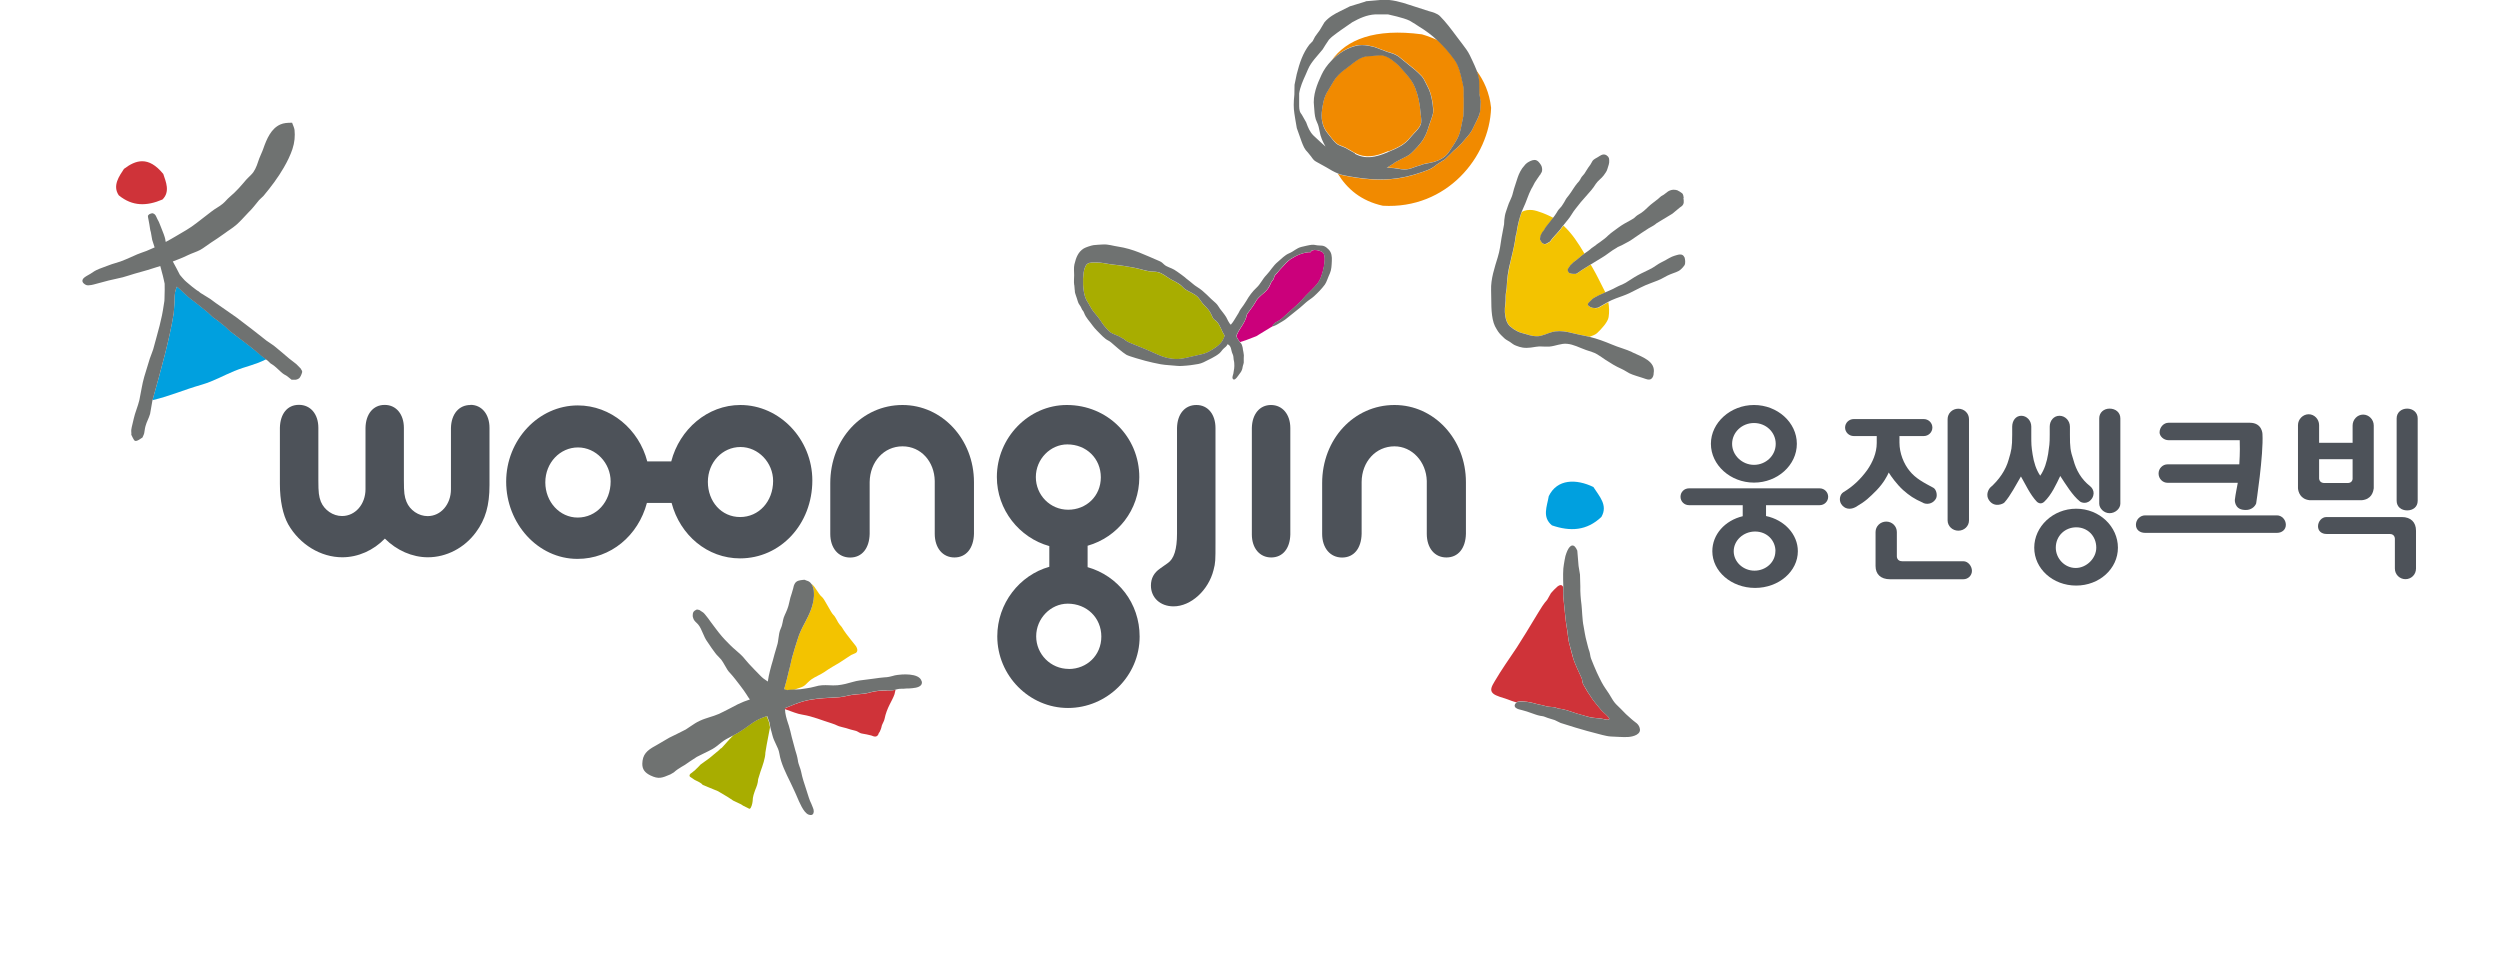 <svg width="184" height="72" viewBox="0 0 184 72" fill="none" xmlns="http://www.w3.org/2000/svg">
<g clip-path="url(#clip0_335_7836)">
<path d="M117.415 22.677L117.235 22.664C117.198 22.658 117.025 22.59 117.025 22.59L116.975 22.547C116.771 22.453 116.926 22.286 116.926 22.286L117.149 22.069C117.217 21.977 117.335 21.921 117.335 21.921C117.397 21.89 117.446 21.859 117.52 21.822C117.632 21.76 117.756 21.71 117.892 21.642C118.035 21.58 117.936 21.63 118.09 21.555C118.115 21.543 118.134 21.537 118.152 21.524C118.14 21.506 118.134 21.481 118.121 21.456C117.836 20.905 117.551 20.291 117.235 19.746C117.18 19.659 117.13 19.566 117.074 19.473L116.994 19.523L116.411 19.889L116.083 20.118L115.99 20.155H115.804C115.693 20.161 115.569 20.111 115.569 20.111C115.445 20.099 115.408 19.938 115.408 19.938L115.383 19.864L115.408 19.789L115.47 19.696L115.581 19.529L115.829 19.288C116.083 19.12 116.325 18.872 116.579 18.699C116.591 18.686 116.603 18.68 116.616 18.668C116.176 17.918 115.705 17.187 115.073 16.605C115.036 16.654 114.993 16.698 114.955 16.753C114.714 17.119 114.336 17.416 114.1 17.788L113.834 17.943C113.691 18.017 113.611 17.943 113.611 17.943C113.524 17.931 113.462 17.819 113.462 17.819L113.419 17.745C113.332 17.677 113.369 17.534 113.369 17.534L113.394 17.361L113.518 17.113C113.667 16.958 113.66 16.902 113.778 16.729L113.945 16.518C114.069 16.357 114.206 16.196 114.33 16.035C113.865 15.787 113.165 15.502 112.781 15.459C112.527 15.434 112.229 15.459 112 15.607C111.913 15.843 111.833 16.097 111.777 16.345C111.703 16.673 111.659 16.852 111.634 17.094C111.634 17.125 111.603 17.268 111.566 17.354C111.529 17.615 111.504 17.844 111.442 18.116C111.405 18.321 111.343 18.544 111.306 18.718C111.256 18.91 111.226 19.089 111.176 19.281C111.071 19.715 110.99 20.136 110.941 20.582C110.916 20.768 110.91 21.029 110.897 21.202C110.879 21.388 110.823 21.623 110.823 21.84C110.848 22.243 110.742 22.59 110.767 22.98C110.786 23.34 110.872 23.786 111.17 24.04C111.312 24.164 111.517 24.294 111.678 24.38C111.907 24.504 112.211 24.541 112.465 24.634C112.682 24.709 112.929 24.752 113.196 24.746C113.518 24.734 113.896 24.535 114.212 24.449C115.011 24.219 115.817 24.573 116.56 24.696C116.703 24.721 116.851 24.752 116.994 24.789C117.223 24.709 117.434 24.622 117.551 24.511C117.849 24.232 118.338 23.711 118.394 23.34C118.45 22.986 118.437 22.602 118.375 22.237C118.14 22.361 117.936 22.491 117.675 22.639C117.607 22.677 117.428 22.689 117.428 22.689L117.415 22.677Z" fill="#F3C300"/>
<path d="M123.921 14.56C123.902 14.449 123.896 14.325 123.815 14.232C123.753 14.176 123.506 14.021 123.444 14.002C122.985 13.86 122.682 14.157 122.682 14.157L122.514 14.281C122.514 14.281 122.471 14.325 122.44 14.337C122.378 14.38 122.328 14.405 122.26 14.442C122.18 14.492 122.105 14.591 122.019 14.653C121.814 14.82 121.523 15.019 121.325 15.211C121.04 15.483 120.885 15.632 120.581 15.799C120.457 15.867 120.364 15.966 120.271 16.047C120.178 16.109 120.104 16.159 119.999 16.214C119.695 16.375 119.404 16.537 119.125 16.741C118.933 16.89 118.592 17.113 118.369 17.323C118.264 17.423 118.165 17.522 118.066 17.59C117.967 17.658 117.849 17.745 117.75 17.825C117.638 17.912 117.539 17.955 117.44 18.055C117.347 18.135 117.229 18.185 117.13 18.271C116.975 18.42 116.783 18.544 116.603 18.668C116.591 18.68 116.579 18.686 116.566 18.699C116.312 18.872 116.077 19.12 115.817 19.288L115.569 19.529L115.457 19.696L115.395 19.789L115.371 19.864L115.395 19.938C115.395 19.938 115.432 20.099 115.556 20.111C115.556 20.111 115.68 20.161 115.792 20.155H115.978L116.071 20.118L116.399 19.889L116.981 19.523L117.062 19.473L117.824 19.009C118.283 18.748 118.568 18.463 118.983 18.24L119.063 18.185C119.138 18.154 119.292 18.085 119.367 18.048C119.794 17.831 119.993 17.72 120.346 17.466C120.656 17.255 121.002 17.014 121.331 16.809C121.517 16.692 121.696 16.623 121.851 16.493C121.87 16.468 121.901 16.45 121.926 16.431L123.084 15.731L123.629 15.279C123.685 15.242 123.741 15.198 123.784 15.167C123.964 15.006 123.933 14.814 123.902 14.579L123.921 14.56Z" fill="#6F7271"/>
<path d="M118.382 11.555C118.32 11.487 118.221 11.4 118.134 11.382C117.929 11.326 117.762 11.468 117.607 11.561C117.477 11.636 117.297 11.722 117.211 11.84C117.155 11.921 117.118 12.026 117.056 12.113C117 12.187 116.957 12.261 116.895 12.336C116.845 12.416 116.796 12.497 116.74 12.577C116.672 12.67 116.653 12.745 116.572 12.832C116.473 12.937 116.368 13.061 116.312 13.197C116.263 13.296 116.182 13.389 116.095 13.476C115.86 13.755 115.717 14.04 115.488 14.343C115.401 14.467 115.265 14.604 115.209 14.734C115.172 14.814 115.085 14.95 115.036 15.025C114.968 15.143 114.893 15.242 114.782 15.353C114.683 15.452 114.615 15.576 114.54 15.7C114.454 15.83 114.41 15.898 114.33 15.998C114.33 16.004 114.311 16.016 114.311 16.022C114.187 16.183 114.051 16.345 113.927 16.506L113.76 16.716C113.648 16.89 113.648 16.945 113.499 17.1L113.375 17.348L113.351 17.522C113.351 17.522 113.314 17.658 113.4 17.732L113.444 17.807C113.444 17.807 113.506 17.918 113.592 17.931C113.592 17.931 113.667 18.005 113.815 17.931L114.082 17.776C114.323 17.404 114.695 17.107 114.937 16.741C114.974 16.685 115.017 16.642 115.055 16.592C115.253 16.332 115.494 16.084 115.656 15.806C115.748 15.651 115.86 15.489 115.971 15.353C116.219 15.031 116.467 14.721 116.74 14.43C117.006 14.139 117.26 13.848 117.452 13.532C117.607 13.296 117.874 13.129 118.035 12.906C118.146 12.751 118.264 12.602 118.307 12.429C118.369 12.218 118.462 12.02 118.437 11.784C118.437 11.704 118.425 11.605 118.357 11.543L118.382 11.555Z" fill="#6F7271"/>
<path d="M123.964 18.922C123.908 18.792 123.797 18.718 123.636 18.73C123.506 18.736 123.363 18.792 123.245 18.823C123.121 18.86 122.998 18.916 122.874 18.984C122.768 19.027 122.682 19.102 122.582 19.151C122.359 19.269 122.124 19.374 121.926 19.517C121.572 19.777 121.182 19.932 120.786 20.13C120.451 20.297 120.123 20.502 119.813 20.706C119.714 20.774 119.608 20.843 119.478 20.898C118.877 21.152 118.822 21.233 118.487 21.369C118.344 21.431 118.264 21.462 118.146 21.518C118.128 21.53 118.109 21.543 118.084 21.549C117.929 21.623 118.028 21.574 117.886 21.636C117.75 21.698 117.632 21.747 117.514 21.815C117.434 21.852 117.384 21.884 117.328 21.915C117.328 21.915 117.211 21.977 117.142 22.063L116.919 22.28C116.919 22.28 116.765 22.441 116.969 22.54L117.019 22.584C117.019 22.584 117.198 22.652 117.229 22.658L117.409 22.67C117.409 22.67 117.595 22.658 117.657 22.621C117.917 22.472 118.128 22.342 118.357 22.218C118.524 22.131 118.71 22.045 118.939 21.958C119.255 21.84 119.602 21.729 119.918 21.58C120.445 21.326 120.978 21.016 121.523 20.83C121.833 20.719 122.198 20.582 122.514 20.396C122.774 20.242 123.09 20.124 123.382 20.019C123.53 19.957 123.592 19.932 123.716 19.82C123.815 19.727 123.908 19.634 123.983 19.517C124.063 19.368 124.032 19.071 123.97 18.91L123.964 18.922Z" fill="#6F7271"/>
<path d="M120.141 25.923C119.689 25.706 119.094 25.558 118.642 25.359C118.121 25.142 117.551 24.926 116.981 24.789C116.839 24.752 116.69 24.721 116.548 24.696C115.804 24.573 114.993 24.219 114.199 24.449C113.884 24.535 113.506 24.734 113.183 24.746C112.917 24.752 112.669 24.709 112.452 24.634C112.198 24.548 111.895 24.504 111.665 24.38C111.498 24.294 111.3 24.164 111.157 24.04C110.86 23.786 110.779 23.34 110.755 22.98C110.73 22.59 110.835 22.243 110.81 21.84C110.81 21.623 110.866 21.394 110.885 21.202C110.897 21.029 110.91 20.762 110.928 20.582C110.971 20.136 111.052 19.709 111.164 19.281C111.213 19.089 111.238 18.91 111.294 18.718C111.331 18.544 111.393 18.321 111.43 18.116C111.492 17.85 111.517 17.615 111.554 17.354C111.591 17.268 111.622 17.125 111.622 17.094C111.653 16.846 111.69 16.673 111.765 16.345C111.827 16.103 111.901 15.849 111.988 15.607C112.031 15.502 112.074 15.396 112.124 15.291C112.335 14.864 112.471 14.349 112.706 13.903C112.706 13.903 112.849 13.674 112.874 13.6C112.911 13.538 112.954 13.445 112.954 13.445C112.954 13.445 113.041 13.321 113.134 13.172C113.264 12.962 113.245 13.036 113.326 12.893C113.363 12.863 113.394 12.819 113.406 12.77C113.444 12.714 113.475 12.67 113.493 12.596C113.518 12.447 113.493 12.274 113.419 12.15C113.32 12.001 113.183 11.784 112.96 11.772C112.774 11.766 112.551 11.883 112.403 11.983C112.316 12.045 112.248 12.113 112.192 12.193C111.969 12.423 111.796 12.782 111.709 13.042C111.597 13.426 111.442 13.804 111.349 14.201C111.257 14.61 111.064 14.851 110.953 15.242C110.897 15.428 110.792 15.681 110.761 15.874C110.73 16.035 110.693 16.369 110.699 16.512C110.656 16.76 110.544 17.317 110.513 17.503C110.439 17.999 110.383 18.451 110.234 18.934C110.005 19.69 109.714 20.533 109.745 21.363C109.776 22.137 109.708 23.042 109.937 23.773C109.993 23.934 110.055 24.077 110.147 24.219C110.185 24.281 110.222 24.337 110.259 24.399C110.34 24.511 110.383 24.566 110.476 24.659C110.55 24.727 110.606 24.777 110.668 24.845C110.779 24.975 110.978 25.068 111.126 25.161C111.3 25.273 111.38 25.372 111.579 25.44C111.752 25.508 111.901 25.558 112.062 25.582C112.248 25.613 112.483 25.607 112.663 25.582C112.917 25.551 113.19 25.483 113.45 25.502C113.654 25.508 113.834 25.52 114.045 25.508C114.478 25.471 114.9 25.26 115.333 25.304C115.823 25.347 116.226 25.582 116.721 25.756C117.062 25.88 117.328 25.936 117.545 26.072C117.762 26.202 117.96 26.345 118.152 26.475C118.524 26.716 118.902 26.958 119.342 27.15C119.59 27.262 119.745 27.385 119.918 27.472C120.209 27.615 120.612 27.714 120.934 27.825C121.126 27.887 121.362 28.005 121.529 27.887C121.659 27.794 121.715 27.602 121.709 27.472C121.876 26.574 120.823 26.258 120.123 25.923H120.141Z" fill="#6F7271"/>
<path d="M99.9 3.346C100.333 3.259 100.736 3.346 101.182 3.457L102.118 3.81C102.508 3.922 102.774 4.002 103.059 4.244L103.592 4.678C103.952 4.957 104.311 5.248 104.633 5.589C104.763 5.737 104.856 5.911 104.943 6.097L105.073 6.357C105.395 6.915 105.47 7.813 105.47 7.819C105.538 8.228 105.47 8.401 105.352 8.755L105.191 9.219C105.079 9.56 104.974 9.876 104.794 10.192C104.546 10.607 104.15 11.004 103.877 11.264C103.698 11.431 103.45 11.549 103.214 11.661L102.719 11.921L102.527 12.057L102.124 12.311C102.124 12.311 102.087 12.323 102.068 12.33L102.595 12.361L102.867 12.404C103.084 12.447 103.32 12.485 103.561 12.454C103.803 12.423 104.026 12.33 104.237 12.249L104.819 12.063L105.525 11.915C106.083 11.747 106.442 11.506 106.69 11.121L106.851 10.874C107.136 10.44 107.403 10.037 107.508 9.529L107.713 8.532L107.737 7.813V7.144C107.737 6.797 107.762 6.462 107.669 6.103L107.626 5.923C107.508 5.403 107.372 4.814 107.068 4.387C106.684 3.848 106.269 3.377 105.841 2.974C105.451 2.794 105.055 2.646 104.658 2.528C101.17 2.063 99.088 2.918 98.004 4.455C98.549 3.885 99.243 3.451 99.912 3.333L99.9 3.346Z" fill="#F18A00"/>
<path d="M108.877 6.939L108.927 7.237L108.97 7.485C108.97 7.485 108.939 8.16 108.933 8.185C108.89 8.482 108.735 8.786 108.58 9.077L108.394 9.461C108.276 9.734 108.084 9.957 107.886 10.18L107.57 10.551L107.186 10.929L106.988 11.097L106.715 11.369L106.325 11.747L106.095 11.883L105.693 12.15C105.395 12.416 105.147 12.503 104.776 12.633L104.677 12.67C103.859 12.962 103.109 13.129 102.328 13.191C101.349 13.271 100.253 13.191 98.883 12.912C98.735 12.881 98.599 12.832 98.462 12.782C99.162 13.922 100.185 14.789 101.777 15.143C106.467 15.415 109.627 11.574 109.745 7.937C109.627 6.834 109.218 5.911 108.636 5.149C108.747 5.434 108.822 5.725 108.846 6.004L108.865 6.945L108.877 6.939Z" fill="#F18A00"/>
<path d="M102.18 11.152C102.768 10.905 103.382 10.651 103.784 10.118L104.069 9.796C104.274 9.591 104.478 9.368 104.571 9.126C104.639 8.947 104.602 8.674 104.571 8.457L104.553 8.278C104.503 7.584 104.361 6.958 104.144 6.419C103.97 5.985 103.747 5.719 103.462 5.384L102.948 4.802C102.936 4.783 102.861 4.721 102.861 4.721C102.496 4.418 102.043 4.027 101.554 4.046L100.569 4.126C100.123 4.195 99.745 4.498 99.367 4.796L99.026 5.056C98.685 5.297 98.357 5.626 98.19 5.898L97.762 6.617C97.434 7.094 97.341 7.708 97.279 8.253C97.229 8.823 97.372 9.368 97.688 9.752L97.874 9.988C98.047 10.217 98.245 10.483 98.481 10.632L99.026 10.855L99.72 11.252C100.507 11.673 101.25 11.518 102.118 11.146L102.18 11.115V11.152Z" fill="#F18A00"/>
<path d="M100.507 0.112L99.354 0.465L98.623 0.83C98.239 1.016 97.812 1.252 97.483 1.636L97.136 2.218C97.136 2.218 96.82 2.664 96.789 2.695L96.61 3.036L96.368 3.284C95.891 3.916 95.656 4.603 95.439 5.458L95.278 6.239L95.265 6.964C95.203 7.528 95.203 7.949 95.265 8.34L95.327 8.742L95.445 9.43L95.804 10.44C95.928 10.756 96.015 10.991 96.263 11.227L96.498 11.518C96.61 11.679 96.715 11.834 96.895 11.915L97.632 12.323C97.905 12.491 98.183 12.652 98.475 12.77C98.611 12.825 98.747 12.875 98.896 12.9C100.259 13.172 101.356 13.259 102.341 13.178C103.121 13.117 103.865 12.943 104.689 12.658L104.788 12.621C105.16 12.491 105.408 12.398 105.705 12.137L106.108 11.871L106.337 11.735L106.727 11.357L107 11.084L107.198 10.917L107.582 10.539L107.898 10.167C108.097 9.944 108.289 9.715 108.406 9.449L108.592 9.064C108.741 8.773 108.896 8.47 108.945 8.172C108.945 8.147 108.983 7.472 108.983 7.472L108.939 7.224L108.89 6.927L108.871 5.985C108.853 5.713 108.772 5.421 108.66 5.13C108.537 4.802 108.177 4.064 108.177 4.064C108.041 3.779 107.836 3.513 107.644 3.259L107.192 2.664C106.814 2.156 106.418 1.623 105.978 1.183C105.773 0.985 105.451 0.898 105.16 0.818L103.735 0.359C103.152 0.161 102.403 -0.056 101.721 -0.012L100.519 0.093L100.507 0.112ZM99.72 11.283L99.026 10.886L98.481 10.663C98.245 10.508 98.047 10.242 97.874 10.019L97.688 9.783C97.372 9.399 97.229 8.854 97.279 8.284C97.341 7.739 97.434 7.125 97.762 6.648L98.19 5.929C98.357 5.657 98.679 5.328 99.026 5.087L99.367 4.827C99.745 4.529 100.123 4.219 100.569 4.157L101.554 4.077C102.043 4.058 102.496 4.442 102.861 4.752C102.861 4.752 102.936 4.814 102.948 4.833C102.948 4.833 103.456 5.409 103.462 5.415C103.747 5.75 103.97 6.016 104.144 6.45C104.361 6.989 104.503 7.615 104.553 8.309L104.571 8.488C104.602 8.705 104.639 8.972 104.571 9.157C104.478 9.399 104.274 9.622 104.069 9.827L103.784 10.149C103.382 10.681 102.768 10.936 102.18 11.183L102.118 11.214C101.25 11.58 100.507 11.741 99.72 11.32V11.283ZM107.725 7.156V7.825L107.7 8.544L107.496 9.542C107.39 10.05 107.124 10.459 106.839 10.886L106.678 11.134C106.436 11.518 106.071 11.76 105.513 11.927L104.807 12.076L104.224 12.261C104.014 12.342 103.791 12.435 103.549 12.466C103.307 12.497 103.072 12.454 102.855 12.416L102.582 12.373L102.056 12.342C102.056 12.342 102.087 12.33 102.112 12.323L102.514 12.069L102.706 11.933L103.202 11.673C103.437 11.561 103.685 11.444 103.865 11.276C104.138 11.016 104.534 10.62 104.782 10.204C104.968 9.895 105.073 9.572 105.178 9.232L105.34 8.767C105.463 8.414 105.525 8.24 105.457 7.831C105.457 7.825 105.383 6.927 105.061 6.369L104.931 6.109C104.844 5.923 104.757 5.756 104.621 5.601C104.299 5.26 103.939 4.969 103.58 4.69L103.047 4.257C102.768 4.015 102.502 3.941 102.105 3.823L101.17 3.47C100.724 3.358 100.321 3.271 99.887 3.358C99.218 3.482 98.524 3.91 97.979 4.48C97.681 4.789 97.434 5.136 97.266 5.502C96.944 6.19 96.603 7.001 96.715 7.844L96.734 8.079C96.758 8.401 96.783 8.711 96.932 9.002C97.037 9.207 97.081 9.449 97.124 9.665C97.186 10.068 97.359 10.44 97.558 10.787L97.223 10.489L96.665 9.969C96.393 9.69 96.281 9.405 96.133 9.002L95.817 8.445L95.73 8.321C95.612 8.141 95.618 7.875 95.618 7.633V6.877C95.693 6.388 95.897 5.936 96.095 5.502L96.263 5.112C96.399 4.796 96.56 4.585 96.746 4.349L97.347 3.637L97.551 3.309L97.812 2.918C97.973 2.739 98.208 2.565 98.437 2.398L98.704 2.206L99.528 1.636C100.048 1.351 100.575 1.097 101.219 1.059H102.155C102.204 1.072 103.307 1.301 103.753 1.524L104.181 1.784L104.454 1.964C104.937 2.255 105.395 2.596 105.823 3.005C106.25 3.408 106.665 3.879 107.05 4.418C107.353 4.839 107.496 5.434 107.607 5.954L107.651 6.134C107.743 6.493 107.725 6.828 107.719 7.175L107.725 7.156Z" fill="#6F7271"/>
<path d="M88.053 29.808C87.198 29.808 86.647 30.477 86.628 31.506V39.275C86.628 40.421 86.411 41.128 85.947 41.444L85.395 41.834C84.931 42.15 84.708 42.565 84.708 43.098C84.708 43.99 85.395 44.628 86.374 44.628C87.651 44.628 88.945 43.445 89.317 41.952C89.46 41.425 89.46 41.239 89.46 39.963V31.506C89.46 30.502 88.908 29.808 88.059 29.808H88.053Z" fill="#4D5259"/>
<path d="M93.543 29.808C92.713 29.808 92.155 30.477 92.136 31.506V39.337C92.136 40.347 92.713 41.029 93.561 41.029C94.41 41.029 94.943 40.366 94.968 39.337V31.506C94.968 30.502 94.392 29.808 93.543 29.808Z" fill="#4D5259"/>
<path d="M66.424 29.808C63.444 29.808 61.108 32.323 61.108 35.558V39.294C61.108 40.335 61.696 41.035 62.57 41.035C63.444 41.035 63.983 40.353 64.007 39.294V35.471C64.032 33.984 65.055 32.85 66.424 32.85C67.793 32.85 68.772 33.978 68.797 35.397V39.288C68.797 40.328 69.379 41.029 70.247 41.029C71.114 41.029 71.659 40.347 71.684 39.288V35.483C71.684 32.323 69.336 29.808 66.424 29.808Z" fill="#4D5259"/>
<path d="M102.632 29.808C99.646 29.808 97.31 32.323 97.31 35.558V39.294C97.31 40.335 97.905 41.035 98.778 41.035C99.652 41.035 100.191 40.353 100.216 39.294V35.471C100.228 33.984 101.256 32.85 102.632 32.85C103.927 32.85 104.974 33.978 105.011 35.397V39.288C105.011 40.328 105.581 41.029 106.455 41.029C107.328 41.029 107.867 40.347 107.892 39.288V35.483C107.892 32.323 105.55 29.808 102.638 29.808H102.632Z" fill="#4D5259"/>
<path d="M34.621 29.808C33.772 29.808 33.214 30.477 33.19 31.499V36.01C33.19 37.113 32.452 37.986 31.473 37.986C30.81 37.986 30.172 37.553 29.918 36.933C29.763 36.537 29.726 36.27 29.726 35.353V31.493C29.726 30.489 29.156 29.802 28.326 29.802H28.301C27.471 29.802 26.919 30.471 26.901 31.493V36.004C26.901 37.107 26.157 37.98 25.172 37.98C24.509 37.98 23.877 37.547 23.617 36.927C23.468 36.53 23.431 36.264 23.431 35.347V31.487C23.431 30.483 22.861 29.796 22 29.796C21.139 29.796 20.625 30.465 20.6 31.487V35.613C20.6 36.834 20.817 37.881 21.213 38.594C22.068 40.087 23.617 41.016 25.191 41.016C26.356 41.016 27.489 40.508 28.326 39.641C29.193 40.508 30.34 41.016 31.492 41.016C32.849 41.016 34.175 40.335 35.023 39.182C35.736 38.222 36.027 37.193 36.027 35.706V31.487C36.027 30.483 35.451 29.796 34.627 29.796L34.621 29.808Z" fill="#4D5259"/>
<path d="M49.429 37.014C50.054 39.393 52.068 41.097 54.466 41.097C57.44 41.097 59.788 38.587 59.788 35.359C59.788 32.33 57.384 29.808 54.491 29.808C52.074 29.808 50.017 31.592 49.404 33.959H47.638C47.031 31.605 44.955 29.839 42.527 29.839C39.633 29.839 37.254 32.379 37.254 35.452C37.254 38.525 39.584 41.134 42.502 41.134C44.955 41.134 46.975 39.418 47.613 37.014H49.422H49.429ZM54.497 32.9C55.817 32.9 56.901 34.052 56.901 35.397C56.901 36.908 55.854 38.054 54.472 38.054C53.09 38.054 52.099 36.908 52.099 35.465C52.099 34.021 53.177 32.9 54.497 32.9ZM42.514 38.092C41.201 38.092 40.135 36.946 40.135 35.502C40.135 34.058 41.219 32.931 42.539 32.931C43.859 32.931 44.943 34.077 44.943 35.434C44.943 36.939 43.896 38.092 42.514 38.092Z" fill="#4D5259"/>
<path d="M80.048 41.735V40.167C82.26 39.535 83.853 37.534 83.853 35.124C83.853 32.15 81.51 29.808 78.518 29.808C75.705 29.808 73.369 32.212 73.369 35.111C73.369 37.522 75.023 39.579 77.229 40.192V41.716C75.042 42.33 73.4 44.405 73.4 46.834C73.4 49.727 75.755 52.107 78.605 52.107C81.455 52.107 83.877 49.771 83.877 46.852C83.877 44.393 82.285 42.379 80.042 41.741L80.048 41.735ZM76.238 35.111C76.238 33.792 77.304 32.708 78.555 32.708C79.962 32.708 81.021 33.748 81.021 35.13C81.021 36.512 79.955 37.516 78.617 37.516C77.279 37.516 76.238 36.425 76.238 35.118V35.111ZM78.66 49.232C77.328 49.232 76.263 48.148 76.263 46.834C76.263 45.52 77.328 44.43 78.586 44.43C79.993 44.43 81.058 45.471 81.058 46.852C81.058 48.234 79.993 49.238 78.66 49.238V49.232Z" fill="#4D5259"/>
<path d="M18.865 25.861C18.567 25.626 18.369 25.459 18.369 25.459C17.855 25.05 17.403 24.746 16.895 24.337C16.808 24.263 16.641 24.083 16.56 24.015C16.405 23.891 16.256 23.767 16.102 23.649C15.953 23.525 15.792 23.433 15.643 23.315C15.532 23.222 15.426 23.104 15.327 23.011C15.085 22.819 14.856 22.633 14.633 22.447C14.379 22.237 14.137 22.076 13.902 21.884C13.661 21.673 13.425 21.431 13.202 21.239L13.016 21.084L12.942 21.289C12.836 21.592 12.836 21.933 12.843 22.262L12.787 23.036C12.489 24.913 11.851 27.224 11.219 29.455C12.626 29.114 13.363 28.742 14.881 28.302C15.755 28.042 16.424 27.646 17.254 27.305C18.152 26.939 18.753 26.871 19.596 26.437C19.46 26.326 19.336 26.239 19.206 26.14C19.094 26.047 18.964 25.929 18.865 25.849V25.861Z" fill="#00A0DF"/>
<path d="M11.957 14.684C12.545 14.108 12.198 13.358 12.019 12.807C10.916 11.45 9.98 11.784 9.125 12.429C8.784 12.949 8.258 13.662 8.741 14.374C9.751 15.204 10.81 15.174 11.957 14.684Z" fill="#CF3339"/>
<path d="M11.895 19.957C12.025 20.396 12.105 20.843 12.118 20.88C12.118 21.183 12.13 21.493 12.111 21.797C12.105 21.927 12.111 22.014 12.099 22.15C12.087 22.255 12.056 22.398 12.043 22.503C11.975 22.986 11.876 23.463 11.752 23.947C11.678 24.238 11.597 24.535 11.517 24.826C11.411 25.198 11.349 25.459 11.275 25.712C11.207 25.929 11.095 26.183 11.021 26.406C10.891 26.834 10.755 27.274 10.618 27.726C10.457 28.271 10.383 28.866 10.259 29.442C10.154 29.895 9.931 30.396 9.844 30.812C9.788 31.109 9.695 31.375 9.664 31.617C9.646 31.76 9.683 31.877 9.664 32.007C9.689 32.014 9.831 32.41 9.937 32.447C10.104 32.509 10.457 32.2 10.482 32.206C10.494 32.15 10.563 32.069 10.612 31.89C10.643 31.76 10.655 31.543 10.705 31.375C10.792 31.041 10.953 30.793 11.046 30.465L11.219 29.473C11.845 27.243 12.489 24.938 12.787 23.055L12.843 22.28C12.843 21.945 12.843 21.605 12.942 21.307L13.016 21.103L13.202 21.258C13.425 21.45 13.654 21.691 13.902 21.902C14.137 22.094 14.379 22.255 14.633 22.466C14.856 22.652 15.092 22.838 15.327 23.03C15.432 23.123 15.538 23.24 15.643 23.333C15.792 23.451 15.953 23.544 16.102 23.668C16.25 23.786 16.405 23.91 16.56 24.034C16.641 24.102 16.814 24.281 16.895 24.356C17.409 24.765 17.855 25.068 18.369 25.477C18.369 25.477 18.567 25.644 18.865 25.88C18.964 25.96 19.088 26.078 19.206 26.171C19.336 26.276 19.46 26.363 19.596 26.468C19.627 26.493 19.664 26.518 19.707 26.549C19.776 26.605 19.844 26.691 19.912 26.747C19.999 26.809 20.085 26.846 20.166 26.915C20.395 27.094 20.618 27.336 20.81 27.485C20.941 27.59 21.046 27.615 21.145 27.695C21.331 27.844 21.455 27.937 21.461 27.949C21.504 27.955 21.659 27.955 21.765 27.949C21.907 27.924 21.994 27.856 21.994 27.856C22.093 27.8 22.204 27.547 22.242 27.379C22.26 27.292 22.13 27.156 22.142 27.137C22.025 27.032 21.944 26.915 21.808 26.797C21.665 26.667 21.436 26.524 21.281 26.388C20.922 26.09 20.569 25.768 20.16 25.446C20.011 25.328 19.788 25.204 19.633 25.087C19.255 24.802 18.921 24.511 18.537 24.226C18.146 23.934 17.756 23.625 17.39 23.352C16.839 22.955 16.325 22.621 15.885 22.305C15.736 22.2 15.618 22.1 15.482 22.007C15.253 21.852 14.993 21.716 14.77 21.567C14.708 21.53 14.677 21.487 14.621 21.444C14.571 21.413 14.503 21.382 14.46 21.345C14.255 21.196 14.057 21.041 13.846 20.855C13.766 20.781 13.679 20.725 13.592 20.632C13.475 20.514 13.357 20.366 13.239 20.229L12.979 19.727L12.719 19.244C12.855 19.195 12.991 19.133 13.134 19.083C13.363 18.996 13.549 18.916 13.846 18.773C14.125 18.637 14.466 18.538 14.732 18.395C15.005 18.247 15.222 18.055 15.494 17.881C15.841 17.658 16.201 17.416 16.56 17.156C16.808 16.964 17.087 16.815 17.427 16.518C17.7 16.276 18.016 15.917 18.282 15.638C18.592 15.341 18.791 15.062 19.069 14.727C19.156 14.628 19.305 14.517 19.392 14.418C19.949 13.755 20.476 13.048 20.879 12.348C21.151 11.883 21.374 11.419 21.523 10.973C21.69 10.471 21.721 10.012 21.678 9.566C21.659 9.399 21.548 9.182 21.498 9.033C21.133 9.033 20.891 9.052 20.643 9.157C19.955 9.455 19.633 10.217 19.379 10.942C19.305 11.171 19.169 11.425 19.082 11.661C18.958 12.02 18.865 12.348 18.648 12.67C18.518 12.856 18.27 13.055 18.109 13.24C17.737 13.68 17.39 14.089 16.901 14.498C16.709 14.659 16.56 14.87 16.356 15.025C16.114 15.223 15.817 15.366 15.569 15.564C15.185 15.855 14.819 16.14 14.478 16.406C13.97 16.809 13.444 17.088 13.028 17.336C12.737 17.509 12.477 17.658 12.198 17.807C12.18 17.714 12.155 17.584 12.161 17.596C12.136 17.46 12 17.076 11.857 16.741C11.796 16.605 11.752 16.456 11.696 16.338C11.616 16.171 11.529 16.041 11.498 15.942C11.399 15.7 11.207 15.694 11.207 15.694C11.207 15.694 11.083 15.713 10.978 15.774C10.941 15.799 10.916 15.849 10.885 15.88C10.879 15.929 10.909 16.066 10.934 16.19C10.959 16.314 10.972 16.425 10.996 16.53C11.033 16.679 11.033 16.896 11.102 17.088L11.201 17.652C11.201 17.652 11.362 18.16 11.38 18.209C11.194 18.296 10.996 18.383 10.779 18.47C10.606 18.538 10.29 18.637 10.104 18.718C9.813 18.841 9.398 19.046 8.871 19.244C8.617 19.337 8.289 19.411 8.028 19.517C7.7 19.653 7.378 19.74 7.093 19.882C6.932 19.957 6.783 20.074 6.659 20.149C6.455 20.266 6.25 20.372 6.151 20.477C5.99 20.657 6.058 20.836 6.331 20.973C6.511 21.059 6.975 20.917 6.975 20.917C7.322 20.824 7.663 20.737 7.998 20.644C8.338 20.558 8.698 20.496 9.032 20.409C9.323 20.335 9.602 20.229 9.887 20.149C10.544 19.969 11.176 19.789 11.796 19.579L11.901 19.975L11.895 19.957Z" fill="#6F7271"/>
<path d="M65.253 50.83H64.986C64.565 50.836 64.175 50.929 63.89 51.004C63.667 51.066 63.431 51.078 63.202 51.097C63.041 51.109 62.867 51.115 62.706 51.146L62.359 51.214C62.173 51.258 61.988 51.301 61.777 51.32L61.17 51.357C60.482 51.394 59.77 51.437 59.094 51.63C58.685 51.747 58.282 51.914 57.898 52.076C57.898 52.076 57.824 52.107 57.762 52.131V52.181C57.812 52.212 57.867 52.23 57.911 52.243C58.276 52.367 58.685 52.547 59.069 52.602C59.838 52.726 60.482 53.017 61.201 53.234C61.641 53.37 61.56 53.42 61.994 53.519C62.502 53.637 62.39 53.649 62.898 53.767C63.214 53.835 63.177 53.953 63.506 54.002C63.691 54.033 63.865 54.064 64.051 54.114C64.144 54.126 64.249 54.188 64.317 54.201C64.584 54.269 64.658 54.021 64.658 54.021C64.652 53.978 64.72 53.903 64.745 53.866C64.8 53.767 64.875 53.563 64.9 53.408C64.943 53.271 65.073 53.073 65.098 52.931C65.271 52.063 65.668 51.592 65.835 51.097C65.848 51.072 65.891 50.812 65.922 50.756C65.897 50.756 65.73 50.806 65.73 50.806C65.575 50.836 65.414 50.83 65.259 50.818L65.253 50.83Z" fill="#CF3339"/>
<path d="M56.622 53.216C56.566 53.054 56.48 52.831 56.436 52.708C56.089 52.825 55.755 52.943 55.42 53.178L55.284 53.271C54.943 53.513 54.621 53.748 54.255 53.965L53.97 54.12L53.673 54.43L53.19 54.969C53.047 55.142 53.072 55.025 52.936 55.198L52.205 55.806L51.56 56.27C51.56 56.27 51.38 56.475 51.17 56.667C51.015 56.809 50.823 56.946 50.817 56.946C50.767 57.001 50.748 57.038 50.748 57.076C50.748 57.125 50.773 57.156 50.786 57.169L51.133 57.404C51.312 57.497 51.579 57.59 51.721 57.77L52.849 58.234L53.568 58.662C53.568 58.662 53.983 58.934 53.958 58.922L54.547 59.201L54.695 59.3C54.695 59.3 55.03 59.461 55.073 59.486C55.117 59.523 55.154 59.535 55.185 59.523C55.29 59.48 55.377 59.157 55.395 58.959C55.395 58.643 55.501 58.377 55.593 58.117C55.693 57.881 55.786 57.639 55.798 57.354L55.971 56.791C56.126 56.363 56.331 55.787 56.331 55.397L56.424 54.839C56.424 54.839 56.61 53.848 56.672 53.532C56.672 53.488 56.659 53.451 56.647 53.408C56.647 53.34 56.628 53.284 56.622 53.222V53.216Z" fill="#A8AD00"/>
<path d="M59.9 43.891C59.85 44.659 59.54 45.266 59.23 45.855C59.032 46.233 58.822 46.63 58.698 47.076L58.512 47.658L58.301 48.377L58.227 48.68L58.152 49.021L58.041 49.455L57.973 49.74L57.892 50.074L57.762 50.545C57.75 50.613 57.731 50.675 57.706 50.737C57.737 50.743 57.824 50.768 57.929 50.812L57.991 50.799C58.152 50.775 58.307 50.775 58.456 50.768C58.568 50.719 58.673 50.681 58.815 50.638C59.323 50.489 59.28 50.335 59.714 50.006C59.949 49.833 60.463 49.616 60.693 49.449C60.99 49.232 61.498 48.941 61.795 48.767L62.644 48.209C62.706 48.185 62.836 48.129 62.967 48.067C62.967 48.067 63.239 47.949 63.004 47.565C62.756 47.243 62.409 46.828 62.285 46.648C61.926 46.165 62.074 46.27 61.802 45.973C61.641 45.793 61.511 45.403 61.325 45.242C61.164 45.093 60.68 44.095 60.513 43.953C60.185 43.687 60.042 43.185 59.708 42.962C59.856 43.166 59.906 43.432 59.906 43.699C59.906 43.767 59.906 43.835 59.906 43.897L59.9 43.891Z" fill="#F3C300"/>
<path d="M67.836 50.155C67.681 49.48 66.244 49.647 66.077 49.672C65.934 49.69 65.798 49.715 65.674 49.758C65.327 49.858 65.11 49.851 65.11 49.851C64.856 49.876 64.59 49.901 64.336 49.944L63.76 50.019C63.425 50.062 63.109 50.087 62.781 50.186C62.421 50.291 62.037 50.397 61.641 50.434C61.411 50.452 61.213 50.446 61.015 50.434C60.674 50.421 60.352 50.415 59.98 50.533C59.776 50.595 59.565 50.626 59.348 50.663L59.057 50.706C58.877 50.743 58.481 50.75 58.462 50.75C58.313 50.75 58.159 50.756 57.998 50.781L57.936 50.793C57.83 50.75 57.743 50.731 57.712 50.719C57.737 50.657 57.756 50.589 57.768 50.527L57.898 50.056L57.979 49.721L58.047 49.436L58.159 49.002L58.233 48.662L58.307 48.358L58.518 47.639L58.704 47.057C58.828 46.617 59.038 46.214 59.237 45.836C59.547 45.248 59.856 44.641 59.906 43.872C59.906 43.81 59.906 43.742 59.906 43.674C59.906 43.414 59.856 43.141 59.701 42.955C59.627 42.85 59.522 42.77 59.367 42.732L59.212 42.67L59.069 42.683C58.883 42.708 58.648 42.726 58.518 42.918C58.437 43.042 58.4 43.178 58.376 43.315L58.264 43.699L58.171 43.99L58.097 44.306C58.022 44.715 57.843 45.081 57.843 45.081C57.793 45.198 57.731 45.316 57.681 45.459C57.644 45.576 57.62 45.7 57.601 45.806C57.57 45.948 57.545 46.084 57.477 46.227C57.353 46.487 57.328 46.735 57.297 46.964C57.273 47.15 57.254 47.323 57.192 47.509L57 48.166L56.882 48.606C56.746 49.058 56.579 49.653 56.511 50.161C56.281 50.019 56.108 49.882 55.978 49.746C55.978 49.746 55.067 48.829 54.856 48.55C54.652 48.284 54.404 48.067 54.162 47.862C54.02 47.739 53.877 47.615 53.741 47.478C53.512 47.249 53.221 46.964 52.905 46.561C52.905 46.561 52.459 45.985 52.31 45.775C52.186 45.595 52.062 45.428 51.901 45.235C51.783 45.087 51.715 45.05 51.622 44.994L51.473 44.895L51.294 44.858C51.294 44.858 51.102 44.938 51.052 45.019C50.996 45.105 50.984 45.198 50.984 45.279C50.984 45.347 50.984 45.403 51.002 45.434C51.046 45.638 51.164 45.743 51.263 45.836L51.374 45.948C51.529 46.128 51.628 46.363 51.734 46.611C51.827 46.828 51.926 47.057 52.068 47.243C52.068 47.243 52.657 48.141 52.836 48.284L53.084 48.55C53.177 48.668 53.258 48.817 53.344 48.965C53.468 49.194 53.599 49.418 53.778 49.585C53.871 49.678 54.007 49.858 54.119 49.994C54.119 49.994 54.776 50.824 54.949 51.121C55.036 51.27 55.117 51.382 55.191 51.481C54.906 51.574 54.608 51.685 54.317 51.828C54.317 51.828 53.183 52.429 52.886 52.553C52.675 52.646 52.452 52.714 52.235 52.782C51.994 52.862 51.74 52.937 51.511 53.048C51.257 53.16 51.046 53.309 50.841 53.445L50.47 53.693C50.253 53.817 49.422 54.207 49.249 54.3L48.425 54.783C47.818 55.118 47.378 55.359 47.291 55.991C47.279 56.072 47.273 56.146 47.273 56.221C47.273 56.623 47.459 56.871 47.88 57.076C48.481 57.361 48.716 57.261 49.342 56.995L49.596 56.846C49.776 56.679 49.962 56.561 50.166 56.437L50.408 56.295C50.408 56.295 51.108 55.806 51.288 55.706L51.808 55.446C52.019 55.347 52.229 55.242 52.434 55.13C52.675 54.988 52.805 54.876 52.967 54.746L53.115 54.628C53.338 54.449 53.58 54.325 53.84 54.195L53.995 54.114L54.28 53.959C54.652 53.742 54.974 53.507 55.309 53.265L55.445 53.172C55.779 52.943 56.114 52.819 56.461 52.701C56.511 52.825 56.591 53.048 56.647 53.209C56.659 53.271 56.672 53.327 56.672 53.395C56.678 53.439 56.69 53.476 56.696 53.519C56.715 53.643 56.752 53.748 56.783 53.86L56.851 54.12C56.913 54.368 57.012 54.566 57.105 54.765C57.217 54.994 57.322 55.205 57.365 55.477C57.477 56.183 57.836 56.896 58.177 57.59C58.487 58.228 58.642 58.6 58.642 58.6C58.822 59.021 59.131 59.795 59.497 59.95C59.677 60.019 59.77 59.981 59.819 59.932C59.869 59.876 59.893 59.808 59.893 59.715C59.893 59.622 59.869 59.529 59.831 59.449L59.714 59.157C59.646 59.009 59.577 58.872 59.534 58.718L59.336 58.098C59.193 57.664 59.051 57.249 58.964 56.803C58.939 56.679 58.896 56.549 58.846 56.419C58.791 56.264 58.735 56.103 58.722 55.948C58.679 55.681 58.605 55.44 58.53 55.205L58.27 54.238C58.208 53.959 58.14 53.68 58.053 53.389L58.01 53.265C57.892 52.906 57.781 52.54 57.775 52.187V52.119C57.83 52.094 57.911 52.063 57.911 52.063C58.295 51.902 58.698 51.735 59.107 51.617C59.782 51.425 60.494 51.382 61.182 51.344L61.789 51.307C62 51.289 62.192 51.252 62.372 51.202L62.719 51.134C62.88 51.103 63.053 51.09 63.214 51.084C63.444 51.066 63.673 51.053 63.902 50.991C64.193 50.911 64.584 50.824 64.999 50.812H65.265C65.426 50.83 65.587 50.836 65.736 50.806C65.736 50.806 66.102 50.694 66.244 50.694C66.43 50.694 66.585 50.694 66.765 50.669H66.919C67.198 50.651 67.638 50.626 67.793 50.415C67.849 50.341 67.867 50.248 67.843 50.142L67.836 50.155Z" fill="#6F7271"/>
<path d="M112.428 51.66C112.812 51.704 113.059 51.822 113.456 51.89C113.654 51.921 113.853 52.02 114.057 52.02C114.212 52.02 114.466 52.051 114.596 52.113H114.608C114.608 52.113 114.633 52.131 114.639 52.138C114.77 52.162 114.893 52.169 115.03 52.2C115.371 52.268 115.736 52.423 116.077 52.522C116.325 52.596 116.504 52.639 116.746 52.714C117.186 52.85 117.446 52.831 117.867 52.887C117.991 52.906 118.152 52.962 118.27 52.968C118.27 52.968 118.549 53.017 118.388 52.788C118.121 52.491 117.936 52.392 117.694 52.076C117.545 51.883 117.347 51.667 117.211 51.468C116.938 51.066 116.783 50.843 116.548 50.409C116.399 50.149 116.504 50.099 116.368 49.827C116.201 49.48 115.934 48.885 115.804 48.519C115.693 48.178 115.612 47.763 115.532 47.503C115.401 47.1 115.383 46.493 115.296 46.084C115.234 45.793 115.141 44.703 115.073 44.089C115.036 43.786 115.055 43.494 115.055 43.203C115.048 43.185 115.036 43.178 115.024 43.16C114.98 43.11 114.906 42.968 114.639 43.16C114.534 43.24 114.187 43.594 114.15 43.656C114.125 43.693 113.896 44.095 113.877 44.139C113.617 44.424 113.394 44.795 113.239 45.05C112.545 46.214 111.975 47.125 111.634 47.658C111.052 48.532 110.525 49.263 109.999 50.161C109.8 50.496 109.621 50.806 109.893 51.041C110.104 51.233 110.6 51.344 110.928 51.462C111.157 51.555 111.387 51.63 111.61 51.698C111.641 51.673 111.672 51.654 111.709 51.642C111.913 51.592 112.235 51.63 112.434 51.654L112.428 51.66Z" fill="#CF3339"/>
<path d="M117.867 38.036C118.357 37.181 117.706 36.524 117.273 35.843C116.015 35.235 114.608 35.235 113.989 36.518C113.859 37.286 113.487 38.061 114.224 38.668C115.569 39.126 116.783 39.077 117.874 38.036H117.867Z" fill="#00A0DF"/>
<path d="M120.674 53.544C120.606 53.37 120.519 53.265 120.358 53.154C120.278 53.098 120.073 52.924 120.055 52.906C119.794 52.689 119.54 52.441 119.299 52.181C119.138 52.007 118.964 51.877 118.822 51.691C118.673 51.506 118.555 51.258 118.419 51.053C118.196 50.712 118.066 50.558 117.874 50.198C117.787 50.031 117.601 49.659 117.527 49.492C117.378 49.17 117.235 48.804 117.105 48.482C117.037 48.309 117.037 48.11 116.981 47.943C116.876 47.664 116.864 47.522 116.765 47.169C116.69 46.927 116.591 46.313 116.548 46.066C116.461 45.7 116.436 44.814 116.399 44.517C116.337 44.046 116.3 43.587 116.312 43.148L116.287 42.286L116.182 41.648L116.089 40.527C115.848 39.95 115.556 40.093 115.352 40.545C115.302 40.657 115.259 40.781 115.216 40.923C115.191 41.016 115.172 41.115 115.154 41.227C115.11 41.456 115.085 41.66 115.061 41.846C115.024 42.274 115.061 43.191 115.061 43.209C115.061 43.501 115.042 43.792 115.079 44.095C115.147 44.709 115.24 45.799 115.302 46.09C115.389 46.499 115.408 47.107 115.538 47.509C115.625 47.77 115.705 48.185 115.81 48.525C115.941 48.891 116.207 49.486 116.374 49.833C116.511 50.099 116.405 50.155 116.554 50.415C116.796 50.849 116.944 51.066 117.217 51.475C117.353 51.673 117.551 51.89 117.7 52.082C117.942 52.398 118.121 52.503 118.394 52.794C118.555 53.023 118.276 52.974 118.276 52.974C118.159 52.974 118.004 52.912 117.874 52.893C117.458 52.838 117.192 52.862 116.752 52.72C116.511 52.639 116.331 52.596 116.083 52.528C115.742 52.429 115.377 52.274 115.036 52.206C114.9 52.175 114.776 52.162 114.646 52.144C114.633 52.138 114.621 52.131 114.615 52.119H114.602C114.472 52.057 114.218 52.026 114.063 52.026C113.859 52.026 113.66 51.927 113.462 51.896C113.066 51.828 112.818 51.716 112.434 51.667C112.235 51.642 111.913 51.605 111.709 51.654C111.678 51.667 111.641 51.685 111.61 51.71C111.486 51.803 111.418 51.977 111.56 52.094C111.69 52.2 111.87 52.224 112.031 52.268C112.273 52.323 112.483 52.404 112.713 52.484C112.929 52.559 113.134 52.639 113.351 52.683C113.506 52.714 113.549 52.701 113.679 52.751C113.753 52.776 113.834 52.813 113.908 52.838C113.921 52.838 114.261 52.943 114.429 52.999C114.546 53.042 114.739 53.166 114.862 53.209C115.209 53.321 115.575 53.439 115.953 53.55C116.232 53.631 116.529 53.711 116.808 53.798C116.839 53.81 117.235 53.916 117.397 53.953C117.576 54.002 117.75 54.046 117.936 54.095C118.146 54.145 118.344 54.194 118.561 54.207C118.97 54.219 119.392 54.263 119.807 54.244C120.209 54.225 120.86 54.04 120.668 53.55L120.674 53.544Z" fill="#6F7271"/>
<path d="M93.865 23.748C94.076 23.631 94.218 23.563 94.398 23.401C94.751 23.073 95.141 22.726 95.501 22.404C95.736 22.193 95.909 21.97 96.12 21.753C96.38 21.481 96.684 21.208 96.932 20.917C97.211 20.582 97.347 20.093 97.434 19.665C97.49 19.38 97.57 18.879 97.403 18.625C97.273 18.433 96.541 18.265 96.473 18.563C95.965 18.55 95.414 18.798 94.999 19.071C94.739 19.244 94.559 19.473 94.342 19.703C94.243 19.808 94.144 19.913 94.057 20.031C93.995 20.124 93.883 20.204 93.828 20.291C93.778 20.372 93.778 20.483 93.722 20.57C93.679 20.644 93.611 20.694 93.574 20.768C93.487 20.948 93.45 21.078 93.326 21.245C93.14 21.518 92.855 21.679 92.632 21.921C92.514 22.038 92.427 22.193 92.347 22.336C92.186 22.602 92 22.825 91.82 23.079C91.746 23.185 91.758 23.271 91.721 23.377C91.585 23.779 91.374 24.021 91.164 24.38C91.151 24.442 91.015 24.653 91.009 24.734C91.009 24.833 91.225 25.13 91.263 25.18L91.703 25.037L92.459 24.746L93.543 24.083L93.679 24.009C93.679 24.009 93.648 23.941 93.865 23.755V23.748Z" fill="#CB007B"/>
<path d="M89.546 23.662C89.497 23.6 89.429 23.581 89.379 23.532C89.261 23.426 89.243 23.352 89.175 23.197C89.045 22.869 88.84 22.67 88.592 22.423C88.437 22.262 88.332 22.051 88.183 21.89C87.936 21.617 87.539 21.499 87.235 21.295C87.118 21.221 87.074 21.14 86.969 21.047C86.727 20.824 86.368 20.681 86.095 20.514C85.817 20.347 85.55 20.118 85.24 20.037C85.017 19.975 84.776 20.006 84.546 19.963C84.162 19.895 83.797 19.765 83.419 19.696C82.96 19.622 82.496 19.529 82.037 19.492C81.597 19.455 81.145 19.312 80.699 19.325C80.482 19.325 80.203 19.294 80.03 19.424C79.862 19.541 79.776 19.889 79.751 20.087C79.677 20.62 79.701 21.307 79.85 21.809C79.893 21.939 79.924 22.02 79.98 22.125C80.16 22.385 80.296 22.714 80.494 22.955C80.699 23.197 80.897 23.433 81.071 23.711C81.257 24.003 81.573 24.349 81.746 24.48C81.938 24.61 82.335 24.715 82.533 24.858C82.613 24.919 82.626 24.889 82.713 24.957C82.88 25.118 83.103 25.217 83.314 25.297C83.964 25.558 84.615 25.824 85.259 26.121C85.903 26.413 86.591 26.512 87.273 26.345C87.706 26.239 88.146 26.159 88.567 26.047C88.902 25.96 89.212 25.75 89.503 25.551C89.695 25.421 89.912 25.223 90.023 24.988C90.048 24.932 90.141 24.765 90.141 24.696L90.117 24.678C89.912 24.362 89.807 23.941 89.553 23.668L89.546 23.662Z" fill="#A8AD00"/>
<path d="M97.805 18.377C97.551 18.129 97.434 18.067 97.093 18.067C96.858 18.067 96.758 17.993 96.541 18.017C96.374 18.03 95.947 18.135 95.786 18.172C95.414 18.265 95.234 18.494 94.893 18.637C94.559 18.773 94.311 19.052 94.038 19.281C93.716 19.541 93.499 19.938 93.214 20.235C92.905 20.551 92.781 20.898 92.477 21.177C92.192 21.437 91.919 21.803 91.727 22.15C91.597 22.373 91.473 22.534 91.319 22.745C91.225 22.869 91.182 23.023 91.077 23.166C90.903 23.426 90.804 23.662 90.6 23.885C90.538 23.959 90.247 23.34 90.247 23.34C90.141 23.16 89.893 22.856 89.788 22.72C89.689 22.577 89.615 22.429 89.484 22.311C88.989 21.902 88.673 21.468 88.109 21.121C87.861 20.973 87.75 20.83 87.304 20.496C87.322 20.483 86.665 19.994 86.424 19.851C86.188 19.709 85.872 19.647 85.686 19.473C85.569 19.368 85.507 19.288 85.34 19.219C84.268 18.767 83.425 18.321 82.279 18.148C81.926 18.098 81.554 17.968 81.182 17.993C81.052 17.999 80.6 18.023 80.482 18.042C80.296 18.073 79.918 18.197 79.769 18.284C79.361 18.538 79.2 18.934 79.076 19.461C79.02 19.709 79.057 20.012 79.057 20.266C79.057 20.434 79.026 20.756 79.057 20.948C79.076 20.936 79.094 21.394 79.107 21.382C79.107 21.53 79.131 21.586 79.181 21.735C79.224 21.884 79.286 22.007 79.323 22.169C79.373 22.385 79.516 22.478 79.596 22.689C79.664 22.869 79.726 22.85 79.788 23.023C79.931 23.414 80.209 23.655 80.433 23.984C80.606 24.219 80.823 24.418 80.978 24.579C81.083 24.69 81.244 24.845 81.374 24.944C81.498 25.043 81.647 25.087 81.777 25.204C81.938 25.353 82.663 25.979 82.898 26.109C83.115 26.233 84.088 26.499 84.292 26.555C84.664 26.654 85.036 26.735 85.426 26.809C85.86 26.884 86.201 26.877 86.622 26.927C86.858 26.952 87.093 26.927 87.341 26.908C87.514 26.902 87.675 26.865 87.843 26.846C88.103 26.809 88.326 26.784 88.574 26.667C88.778 26.567 88.983 26.462 89.193 26.357C89.385 26.258 89.602 26.128 89.757 25.997C89.881 25.886 89.955 25.744 90.079 25.638C90.216 25.52 90.271 25.496 90.346 25.335C90.631 25.44 90.612 25.793 90.674 25.942C90.742 26.103 90.773 26.159 90.786 26.338C90.786 26.481 90.841 26.611 90.841 26.735C90.866 27.02 90.823 27.218 90.773 27.503C90.755 27.584 90.674 27.77 90.724 27.863C90.823 28.055 91.015 27.813 91.071 27.732C91.263 27.453 91.418 27.342 91.461 26.995C91.473 26.89 91.566 26.716 91.541 26.592C91.548 26.487 91.529 26.27 91.548 26.146L91.517 25.923C91.442 25.582 91.498 25.675 91.405 25.396C91.38 25.304 91.319 25.242 91.25 25.174C91.219 25.124 90.996 24.833 90.996 24.727C90.996 24.647 91.139 24.436 91.151 24.374C91.362 24.015 91.579 23.773 91.709 23.37C91.746 23.259 91.734 23.172 91.808 23.073C91.988 22.819 92.174 22.602 92.335 22.33C92.415 22.187 92.502 22.032 92.62 21.915C92.843 21.679 93.128 21.512 93.314 21.239C93.431 21.066 93.475 20.942 93.561 20.762C93.599 20.688 93.667 20.638 93.71 20.564C93.766 20.477 93.766 20.366 93.815 20.285C93.865 20.192 93.977 20.118 94.045 20.025C94.131 19.907 94.231 19.802 94.33 19.696C94.546 19.461 94.726 19.232 94.986 19.064C95.401 18.798 95.953 18.55 96.461 18.556C96.529 18.259 97.26 18.426 97.39 18.618C97.558 18.872 97.477 19.374 97.421 19.659C97.335 20.087 97.198 20.576 96.919 20.911C96.672 21.208 96.368 21.481 96.108 21.747C95.897 21.964 95.724 22.187 95.488 22.398C95.135 22.726 94.739 23.067 94.385 23.395C94.206 23.556 94.063 23.625 93.853 23.742C93.642 23.928 93.642 23.978 93.667 23.996C93.673 24.003 93.685 24.009 93.685 24.015C93.741 24.015 93.983 23.903 94.119 23.81C94.249 23.73 94.516 23.587 94.633 23.488C94.974 23.234 95.308 22.931 95.643 22.677C95.804 22.553 95.978 22.379 96.126 22.255C96.306 22.094 96.535 21.97 96.715 21.803C97.012 21.53 97.266 21.27 97.508 20.948C97.632 20.781 97.725 20.452 97.88 20.118C97.998 19.858 98.01 19.504 98.022 19.213C98.041 18.897 98.01 18.581 97.787 18.364L97.805 18.377ZM90.023 24.981C89.906 25.217 89.695 25.409 89.503 25.545C89.212 25.744 88.902 25.948 88.567 26.041C88.146 26.152 87.706 26.227 87.273 26.338C86.591 26.506 85.903 26.406 85.259 26.115C84.615 25.818 83.964 25.551 83.314 25.291C83.103 25.211 82.88 25.111 82.713 24.95C82.626 24.882 82.613 24.913 82.533 24.851C82.335 24.709 81.944 24.604 81.746 24.473C81.566 24.343 81.257 23.996 81.071 23.705C80.897 23.426 80.699 23.191 80.494 22.949C80.296 22.714 80.16 22.379 79.98 22.119C79.924 22.014 79.893 21.933 79.85 21.803C79.701 21.307 79.677 20.613 79.751 20.081C79.782 19.882 79.862 19.529 80.03 19.418C80.209 19.288 80.482 19.319 80.699 19.319C81.145 19.306 81.603 19.455 82.037 19.486C82.496 19.523 82.96 19.616 83.419 19.69C83.791 19.758 84.162 19.882 84.546 19.957C84.776 20 85.017 19.969 85.24 20.031C85.55 20.105 85.817 20.341 86.095 20.508C86.368 20.675 86.734 20.818 86.969 21.041C87.074 21.134 87.124 21.214 87.235 21.289C87.533 21.493 87.936 21.611 88.183 21.884C88.332 22.051 88.437 22.255 88.592 22.416C88.834 22.664 89.038 22.856 89.175 23.191C89.243 23.346 89.261 23.42 89.379 23.525C89.429 23.575 89.497 23.594 89.546 23.655C89.807 23.928 89.912 24.349 90.11 24.665L90.135 24.684C90.135 24.752 90.042 24.919 90.017 24.975L90.023 24.981Z" fill="#6F7271"/>
<path d="M139.014 34.783C139.187 35.068 139.615 35.657 140.073 36.072C140.544 36.481 140.848 36.698 141.542 37.007L141.597 37.038C141.95 37.162 142.335 37.007 142.502 36.667C142.607 36.413 142.502 36.022 142.304 35.905C141.56 35.508 140.99 35.211 140.55 34.665C140.123 34.145 139.8 33.364 139.8 32.577V32.094H141.585C141.938 32.094 142.223 31.815 142.223 31.468C142.223 31.121 141.938 30.843 141.585 30.843H136.436C136.089 30.843 135.798 31.121 135.798 31.468C135.798 31.815 136.089 32.094 136.436 32.094H138.128V32.608C138.128 33.346 137.812 34.04 137.434 34.585C136.944 35.266 136.362 35.818 135.68 36.221C135.408 36.388 135.34 36.803 135.501 37.076C135.748 37.484 136.17 37.516 136.517 37.348L136.579 37.317C137.328 36.883 137.57 36.63 138.128 36.072C138.642 35.533 138.896 35.037 139.007 34.783H139.014Z" fill="#4D5259"/>
<path d="M133.921 35.942H124.311C123.952 35.942 123.685 36.221 123.685 36.561C123.685 36.902 123.958 37.181 124.311 37.181H128.264V37.993C126.95 38.309 126.027 39.337 126.027 40.57C126.027 42.045 127.421 43.271 129.175 43.271C130.928 43.271 132.322 42.045 132.322 40.57C132.322 39.325 131.331 38.265 129.98 37.98V37.181H133.927C134.286 37.181 134.553 36.896 134.553 36.561C134.553 36.227 134.28 35.942 133.927 35.942H133.921ZM130.668 40.57C130.668 41.376 129.968 42.001 129.131 42.001C128.295 42.001 127.601 41.357 127.601 40.57C127.601 39.783 128.307 39.12 129.175 39.12C130.042 39.12 130.674 39.765 130.674 40.57H130.668Z" fill="#4D5259"/>
<path d="M129.094 35.52C130.823 35.52 132.248 34.238 132.248 32.664C132.248 31.09 130.817 29.808 129.094 29.808C127.372 29.808 125.922 31.103 125.922 32.664C125.922 34.225 127.359 35.52 129.094 35.52ZM129.094 31.134C129.974 31.134 130.693 31.803 130.693 32.67C130.693 33.538 129.962 34.213 129.094 34.213C128.227 34.213 127.483 33.513 127.483 32.67C127.483 31.828 128.196 31.134 129.094 31.134Z" fill="#4D5259"/>
<path d="M159.528 34.176C159.175 34.176 158.871 34.473 158.871 34.851C158.871 35.229 159.169 35.533 159.528 35.533H164.701C164.633 35.942 164.54 36.313 164.484 36.797C164.484 36.797 164.447 37.472 165.154 37.528C165.86 37.602 166.052 37.057 166.052 37.057C166.052 37.057 166.603 33.482 166.517 31.939C166.517 31.939 166.504 31.115 165.587 31.115H159.602C159.237 31.115 158.945 31.456 158.945 31.828C158.945 32.094 159.237 32.398 159.602 32.398H164.844C164.856 32.646 164.869 33.309 164.813 34.176H159.522H159.528Z" fill="#4D5259"/>
<path d="M144.497 41.307H139.999C139.596 41.307 139.608 40.942 139.608 40.942V39.157C139.608 38.73 139.261 38.389 138.828 38.389C138.394 38.389 138.041 38.73 138.041 39.157V41.66C138.041 42.255 138.413 42.633 139.107 42.633H144.503C144.856 42.633 145.135 42.354 145.135 42.014C145.135 41.673 144.856 41.307 144.503 41.307H144.497Z" fill="#4D5259"/>
<path d="M144.131 39.058C144.571 39.058 144.918 38.724 144.918 38.302V30.849C144.918 30.421 144.571 30.081 144.131 30.081C143.691 30.081 143.344 30.421 143.344 30.849V38.302C143.344 38.724 143.704 39.058 144.131 39.058Z" fill="#4D5259"/>
<path d="M176.771 38.054H171.226C170.879 38.054 170.606 38.383 170.606 38.736C170.606 39.089 170.879 39.3 171.226 39.3H175.879C176.281 39.3 176.263 39.665 176.263 39.665V41.846C176.263 42.292 176.622 42.627 177.043 42.627C177.465 42.627 177.818 42.292 177.818 41.846V39.058C177.818 38.439 177.44 38.054 176.771 38.054Z" fill="#4D5259"/>
<path d="M177.167 30.074C176.746 30.074 176.393 30.353 176.393 30.793V36.859C176.393 37.311 176.746 37.565 177.167 37.565C177.589 37.565 177.942 37.317 177.942 36.859V30.793C177.942 30.353 177.589 30.074 177.167 30.074Z" fill="#4D5259"/>
<path d="M174.708 35.96V31.32C174.708 30.88 174.354 30.514 173.927 30.514C173.499 30.514 173.152 30.88 173.152 31.32V32.59H170.686V31.289C170.686 30.855 170.34 30.489 169.918 30.489C169.497 30.489 169.131 30.855 169.131 31.289V35.942C169.156 36.202 169.299 36.741 169.986 36.815H173.834C174.528 36.747 174.67 36.227 174.701 35.96H174.708ZM173.152 35.26C173.134 35.372 173.066 35.551 172.774 35.551H171.083C170.748 35.551 170.699 35.316 170.686 35.229V33.798H173.152V35.26Z" fill="#4D5259"/>
<path d="M150.451 36.933C150.99 36.425 151.343 35.638 151.634 35.031C152.043 35.657 152.545 36.475 153.072 36.896C153.171 36.995 153.654 37.175 153.983 36.667C154.274 36.165 153.89 35.824 153.822 35.775C153.177 35.266 152.805 34.603 152.607 33.866C152.372 33.16 152.347 32.9 152.347 32.007V31.406C152.347 30.96 151.994 30.601 151.579 30.601C151.164 30.601 150.86 30.954 150.86 31.4V32.007C150.86 32.695 150.829 32.788 150.742 33.414C150.649 33.978 150.476 34.566 150.16 35.012C149.856 34.566 149.689 34.015 149.602 33.457C149.503 32.819 149.503 32.72 149.503 32.007V31.4C149.503 30.954 149.169 30.601 148.766 30.601C148.363 30.601 148.103 30.954 148.097 31.4V32.007C148.097 32.918 148.041 33.148 147.843 33.81C147.632 34.597 147.124 35.328 146.461 35.905C146.418 35.96 146.077 36.388 146.418 36.852C146.808 37.379 147.434 37.082 147.52 36.989C147.979 36.481 148.406 35.626 148.741 35.068C149.057 35.607 149.416 36.413 149.924 36.939C150.104 37.082 150.278 37.082 150.445 36.939L150.451 36.933Z" fill="#4D5259"/>
<path d="M152.805 37.441C151.102 37.441 149.72 38.755 149.72 40.31C149.72 41.865 151.095 43.098 152.805 43.098C154.515 43.098 155.879 41.859 155.879 40.31C155.879 38.761 154.528 37.441 152.805 37.441ZM152.774 41.803C151.95 41.803 151.306 41.097 151.306 40.31C151.306 39.43 151.994 38.81 152.812 38.81C153.629 38.81 154.286 39.43 154.286 40.31C154.286 41.097 153.561 41.803 152.774 41.803Z" fill="#4D5259"/>
<path d="M167.582 37.931H157.886C157.514 37.931 157.204 38.24 157.204 38.624C157.204 39.009 157.508 39.219 157.886 39.219H167.582C167.948 39.219 168.239 38.99 168.239 38.624C168.239 38.259 167.948 37.931 167.582 37.931Z" fill="#4D5259"/>
<path d="M155.265 30.074C154.85 30.074 154.503 30.353 154.503 30.793V37.069C154.503 37.416 154.85 37.77 155.265 37.77C155.705 37.77 156.058 37.416 156.058 37.069V30.793C156.058 30.353 155.705 30.074 155.265 30.074Z" fill="#4D5259"/>
</g>
<defs>
<clipPath id="clip0_335_7836">
<rect width="171.884" height="60" fill="white" transform="translate(6.058)"/>
</clipPath>
</defs>
</svg>
